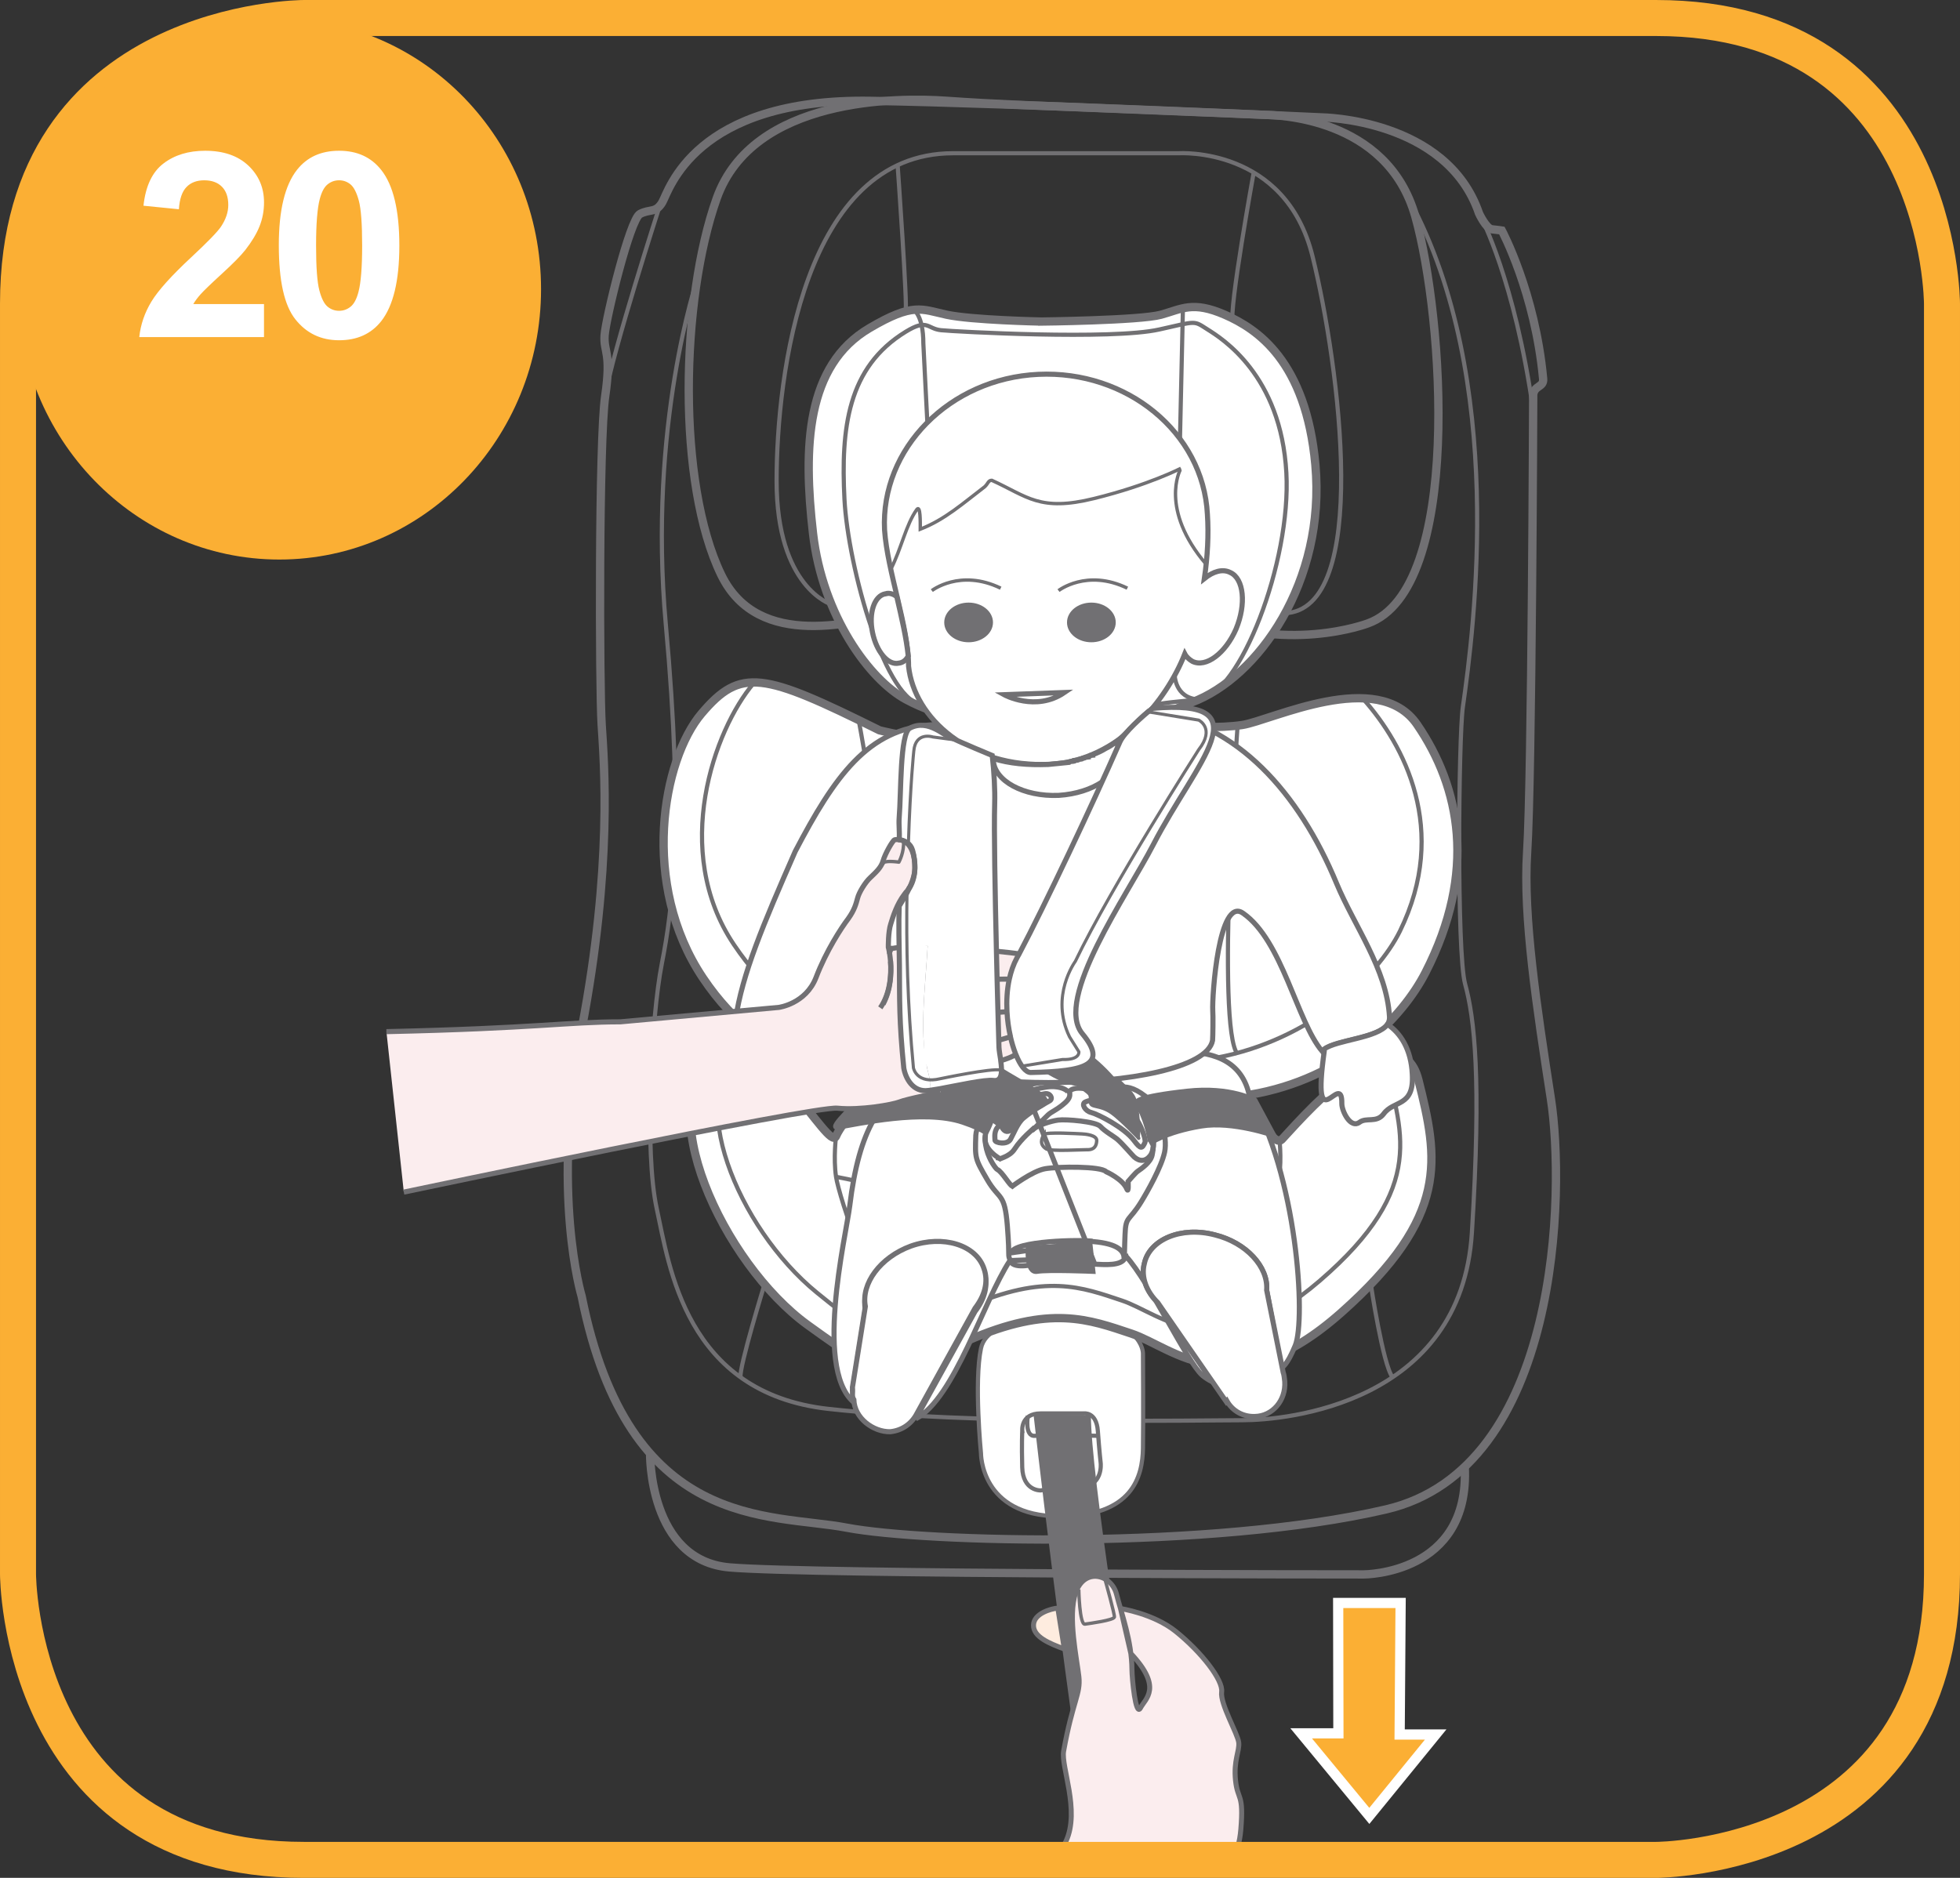 <?xml version="1.0" encoding="UTF-8"?>
<!DOCTYPE svg PUBLIC "-//W3C//DTD SVG 1.1//EN" "http://www.w3.org/Graphics/SVG/1.1/DTD/svg11.dtd">
<!-- Creator: CorelDRAW 2017 -->
<svg xmlns="http://www.w3.org/2000/svg" xml:space="preserve" width="48mm" height="46mm" version="1.1" style="shape-rendering:geometricPrecision; text-rendering:geometricPrecision; image-rendering:optimizeQuality; fill-rule:evenodd; clip-rule:evenodd"
viewBox="0 0 1897.82 1818.74"
 xmlns:xlink="http://www.w3.org/1999/xlink">
 <rect x="0" y="0" width="1897.82" height="1818.74" fill="#333333" stroke="none"/>
 <defs>
  <style type="text/css">
   <![CDATA[
    .str7 {stroke:#717073;stroke-width:3.25;stroke-miterlimit:4}
    .str4 {stroke:#717073;stroke-width:3.29;stroke-miterlimit:10}
    .str3 {stroke:#717073;stroke-width:3.29;stroke-miterlimit:4}
    .str9 {stroke:#FBAF34;stroke-width:34.87;stroke-miterlimit:4}
    .str6 {stroke:#717073;stroke-width:4.83;stroke-miterlimit:4}
    .str10 {stroke:white;stroke-width:9.89;stroke-miterlimit:4}
    .str2 {stroke:#717073;stroke-width:4.94;stroke-miterlimit:4}
    .str0 {stroke:#717073;stroke-width:8.05;stroke-miterlimit:10}
    .str8 {stroke:#717073;stroke-width:3.01;stroke-miterlimit:4}
    .str1 {stroke:#717073;stroke-width:4.03;stroke-miterlimit:10}
    .str5 {stroke:#717073;stroke-width:3.29;stroke-linecap:round;stroke-linejoin:round;stroke-miterlimit:4}
    .fil0 {fill:none;fill-rule:nonzero}
    .fil2 {fill:#717073;fill-rule:nonzero}
    .fil5 {fill:#FBAF34;fill-rule:nonzero}
    .fil4 {fill:#FEECDF;fill-rule:nonzero}
    .fil1 {fill:white;fill-rule:nonzero}
    .fil3 {fill:#FBEDEE;fill-rule:nonzero}
   ]]>
  </style>
 </defs>
 <g id="Слой_x0020_1">
  <path class="fil0 str0" d="M1279.79 113.69c0,0 120.95,1.15 152.32,92.99 0,0 6.85,14.83 12.55,15.4 5.69,0.57 9.54,1.19 9.54,1.19 0,0 32.25,60.18 39.98,143.61 0.78,8.35 -8.38,6.12 -9.61,15.3 0,0 -1.23,372.66 -5.87,443.03 -4.11,62.32 9.32,150.61 23,239.03 13.71,88.45 9.69,358.3 -159.75,397.66 -169.44,39.38 -447.29,31.95 -522.02,17.7 -74.75,-14.27 -211.1,4.57 -256.73,-224.21 0,0 -30.24,-99.84 0,-258.45 30.23,-158.6 21.66,-259.07 19.39,-295 -2.27,-35.94 -2.85,-275.61 3.43,-318.41 6.26,-42.78 -1.73,-42.22 -0.59,-58.76 1.15,-16.54 24.54,-112.39 34.23,-117.54 9.71,-5.14 15.42,-0.56 21.69,-11.41 6.28,-10.84 30.81,-101.01 201.95,-98.14 141.53,2.39 436.48,16.01 436.48,16.01z"/>
  <path class="fil0 str0" d="M1014.75 102.71c0,0 203.54,8.23 211.19,8.56 7.64,0.34 117.12,1 144.5,98.43 27.37,97.42 45.96,361.24 -45.97,394.07 0,0 -80.58,30.98 -170.42,-9.85 -60.55,-8.76 -257.12,-5.71 -280.87,-1.1 -43.66,9.32 -138.73,38.33 -174.84,-36.11 -42.97,-88.53 -39.4,-266 -4.39,-364.52 35.03,-98.51 176.26,-97.86 222.22,-94.59 45.96,3.26 98.58,5.1 98.58,5.1z"/>
  <path class="fil0 str1" d="M804.51 585.17c0,0 -52.54,-16.4 -52.54,-119.3 0,-102.91 26.26,-317.46 170.77,-317.46l218.93 0c0,0 102.87,-6.57 129.16,99.62 26.26,106.17 56.96,343.67 -27.36,345.91"/>
  <path class="fil0 str1" d="M674.94 270.95c0,0 -47.76,141.28 -30.24,333.93 17.52,192.65 6.5,275.86 -3.86,328.4 -10.38,52.53 -16.93,182.82 -4.89,237.53 12.04,54.73 27.35,178.42 166.39,193.75 139.02,15.32 357.95,10.94 400.63,10.94 42.68,0 211.9,-15.93 222.23,-181.7 9.35,-149.97 2.42,-208.04 -6.58,-240.83 -8.22,-30.02 -6.33,-239.03 -2.17,-268.18 10.95,-76.62 42.19,-317.26 -51.69,-491.4"/>
  <path class="fil0 str1" d="M1433.84 210.07c0,0 32.59,60.41 50.67,186.95"/>
  <path class="fil0 str1" d="M638.75 199.5c0,0 -45.32,139.97 -52.74,184.02"/>
  <path class="fil1" d="M1028.19 1276.67c0,0 -71.54,-3.32 -78.33,29.21 -6.79,32.54 0,101.7 0,101.7 0,0 -0.5,60.5 75.47,60.99 71.62,0.49 80.97,-39.02 81.37,-65.75 0.42,-26.73 0,-92.18 0,-92.18 0,0 0.18,-37.28 -78.51,-33.97z"/>
  <path class="fil0 str1" d="M1028.19 1276.67c0,0 -71.54,-3.32 -78.33,29.21 -6.79,32.54 0,101.7 0,101.7 0,0 -0.5,60.5 75.47,60.99 71.62,0.49 80.97,-39.02 81.37,-65.75 0.42,-26.73 0,-92.18 0,-92.18 0,0 0.18,-37.28 -78.51,-33.97z"/>
  <path class="fil1" d="M989.84 1385.87c0,0 -1.79,-16.95 17.75,-16.95l41.72 0c0,0 12.33,-2.04 13.7,16.95 1.41,18.99 2.76,31.19 2.76,31.19 0,0 2.7,23.04 -21.02,23.71 -23.71,0.68 -37.16,2.72 -37.16,2.72 0,0 -17.16,0.67 -17.8,-22.37 -0.63,-23.04 0.04,-35.25 0.04,-35.25z"/>
  <path class="fil0 str1" d="M989.84 1385.87c0,0 -1.79,-16.95 17.75,-16.95l41.72 0c0,0 12.33,-2.04 13.7,16.95 1.41,18.99 2.76,31.19 2.76,31.19 0,0 2.7,23.04 -21.02,23.71 -23.71,0.68 -37.16,2.72 -37.16,2.72 0,0 -17.16,0.67 -17.8,-22.37 -0.63,-23.04 0.04,-35.25 0.04,-35.25z"/>
  <path class="fil0 str1" d="M995.24 1371.24c0,0 -3.35,20.29 6.8,19.37 12.83,-1.16 61.33,0 61.33,0"/>
  <path class="fil0 str1" d="M869.15 160.01c0,0 10.03,140.94 7.63,141.62"/>
  <path class="fil0 str1" d="M1213.93 167.07c0,0 -24.34,133.8 -20.26,145.65"/>
  <path class="fil0 str1" d="M740.27 1243.84c0,0 -24.8,80.72 -23.2,90.02"/>
  <path class="fil0 str1" d="M1327.33 1243.84c0,0 11.69,78 21.03,90.02"/>
  <path class="fil0 str0" d="M629.46 1407.58c0,0 -1.6,103.7 77.02,110.48 78.64,6.78 614.17,6.78 614.17,6.78 0,0 103.04,0.18 97.61,-104.3"/>
  <path class="fil2" d="M1000.72 1369.83c0,0 27.13,242.22 57.31,431.48l58.92 0c-26.77,-160.23 -60.65,-374.19 -60.65,-430.6l-55.58 -0.88z"/>
  <path class="fil1" d="M1007.59 311.44c0,0 96.14,-1.03 116.48,-6.61 20.34,-5.59 30.71,-13.57 61.9,0 31.18,13.56 78.62,45.03 87.68,145.35 10.21,113.2 -55.4,206 -119.59,230.03 -32.78,12.26 -32.08,18.52 -18.71,21.23 13.39,2.7 45.69,4.07 67.51,0.72 28.31,-4.34 131.35,-55.85 169.3,-0.4 41.66,60.82 58.1,142.49 8.13,240.1 -22.36,43.7 -79.08,103.05 -169.93,118.4 0,0 21.26,52.88 30.74,43.39 9.49,-9.5 113.44,-133.33 132.41,-57.4 19,75.91 30.55,131.5 -74.87,225.05 -105.44,93.55 -162.39,33.9 -203.04,20.34 -40.67,-13.56 -78.65,-28.47 -158.65,6.78 -79.98,35.25 -71.85,44.73 -154.55,-14.93 -82.71,-59.65 -155.17,-217.78 -86.77,-260.3 46.56,-28.91 107.11,93.55 113.87,77.27 6.78,-16.27 39.33,-46.09 24.42,-55.57 -14.93,-9.5 -92.2,-6.78 -153.2,-97.62 -61.01,-90.84 -39.32,-211.49 -1.37,-256.24 37.97,-44.73 59.21,-39.83 172.19,16.28 0,0 20.34,5.43 40.67,6.78 20.34,1.35 40.67,-1.35 39.31,-12.21 -1.36,-10.85 -18.97,-5.42 -54.22,-24.41 -35.24,-18.98 -80.85,-80.88 -90.07,-160.82 -9.67,-83.76 -6.74,-162.73 54.73,-198.88 42.4,-24.94 50.25,-18.23 74.65,-12.96 24.41,5.26 90.97,6.61 90.97,6.61z"/>
  <path class="fil0 str0" d="M1007.59 311.44c0,0 96.14,-1.03 116.48,-6.61 20.34,-5.59 30.71,-13.57 61.9,0 31.18,13.56 78.62,45.03 87.68,145.35 10.21,113.2 -55.4,206 -119.59,230.03 -32.78,12.26 -32.08,18.52 -18.71,21.23 13.39,2.7 45.69,4.07 67.51,0.72 28.31,-4.34 131.35,-55.85 169.3,-0.4 41.66,60.82 58.1,142.49 8.13,240.1 -22.36,43.7 -79.08,103.05 -169.93,118.4 0,0 21.26,52.88 30.74,43.39 9.49,-9.5 113.44,-133.33 132.41,-57.4 19,75.91 30.55,131.5 -74.87,225.05 -105.44,93.55 -162.39,33.9 -203.04,20.34 -40.67,-13.56 -78.65,-28.47 -158.65,6.78 -79.98,35.25 -71.85,44.73 -154.55,-14.93 -82.71,-59.65 -155.17,-217.78 -86.77,-260.3 46.56,-28.91 107.11,93.55 113.87,77.27 6.78,-16.27 39.33,-46.09 24.42,-55.57 -14.93,-9.5 -92.2,-6.78 -153.2,-97.62 -61.01,-90.84 -39.32,-211.49 -1.37,-256.24 37.97,-44.73 59.21,-39.83 172.19,16.28 0,0 20.34,5.43 40.67,6.78 20.34,1.35 40.67,-1.35 39.31,-12.21 -1.36,-10.85 -18.97,-5.42 -54.22,-24.41 -35.24,-18.98 -80.85,-80.88 -90.07,-160.82 -9.67,-83.76 -6.74,-162.73 54.73,-198.88 42.4,-24.94 50.25,-18.23 74.65,-12.96 24.41,5.26 90.97,6.61 90.97,6.61z"/>
  <path class="fil0 str1" d="M1081.36 704.31c-7.25,5.8 -93.44,10.99 -107.17,5.5 -13.76,-5.5 -9.68,-29.24 -79.76,-27.47 -36.29,0.92 -73.39,-133.21 -76.76,-198.84 -3.47,-68.59 2.9,-127.65 59.31,-162.2 21.53,-13.18 20.54,-2.85 34.28,-1.48 13.74,1.37 165.23,9.68 211.31,-0.73 36.95,-8.33 32.97,-8.69 46.71,0 13.76,8.69 71.04,44.08 76.27,138.82 4.78,86.55 -45.07,215.44 -84.9,219.57 -39.85,4.13 -61.51,3.71 -79.29,26.82z"/>
  <path class="fil0 str1" d="M884.79 300.14c0,0 9.26,5.44 9.26,32.54 0,0 14.23,287.17 18.06,323.45 3.82,36.29 -12.22,31.61 -16.37,29.91"/>
  <path class="fil0 str1" d="M1145.4 298.59l-8.01 354.48c0,0 -0.28,23.01 23.26,24.42"/>
  <path class="fil0 str1" d="M1320.4 677.48c38.52,43.33 83.39,125.98 35.08,224.41 -21.64,44.06 -86.88,105.59 -177.45,122.49"/>
  <path class="fil0 str1" d="M858.27 1015.82c-14.93,-9.5 -86.7,-10.24 -147.72,-101.07 -60.99,-90.83 -18.97,-208.05 19,-252.78"/>
  <path class="fil0 str1" d="M1339.27 1023.16c17.89,71.62 43.98,126.47 -61.37,217.28 -100.7,86.81 -153.16,31.98 -191.53,19.19 -38.37,-12.81 -74.18,-26.87 -149.63,6.39 -75.46,33.24 -71.25,46.73 -145.78,-14.08 -77.68,-63.34 -129.2,-193.49 -71.22,-231.87"/>
  <path class="fil0 str1" d="M831.45 697.42c0,0 55.21,288.34 8.18,312"/>
  <path class="fil0 str1" d="M1198.34 702.74c0,0 -21.07,293.26 0,318.17"/>
  <path class="fil0 str1" d="M809.52 1100.49c0,0 -2.72,21.02 0,39.32 2.72,18.3 36.66,125.55 71.19,151.22"/>
  <path class="fil0 str1" d="M1238.56 1100.49c0,0 2.72,21.02 0,39.32 -2.7,18.3 -36.66,125.55 -71.19,151.22"/>
  <path class="fil0 str1" d="M809.52 1139.81c0,0 39.32,6.92 66.44,17.36 27.11,10.43 69.84,26.14 73.9,10.49"/>
  <path class="fil0 str1" d="M1239.77 1143.19c0,0 -51.98,3.67 -79.1,14.1 -27.11,10.43 -69.84,26.15 -73.9,10.49"/>
  <path class="fil1 str2" d="M1090.27 1216.65c23.22,25.66 58.89,102.32 74.11,115.57 2.87,2.34 6.41,4.63 9.85,6.26l-53.23 -76.92c-10.94,-10.75 -16.31,-24.72 -13,-37.55 4.87,-23.54 35.82,-36.57 68.31,-27.99 30.39,7.48 51.86,30.98 50.17,53.55l14.37 76.6c1.56,-4.11 4.69,-2.29 13.25,-22.86 10.5,-25.17 2.11,-165.71 -44.86,-244.36 -16.43,-66.82 -117.11,-30.91 -157.04,-28.83 -144.15,7.32 -211.46,-11.03 -229.39,137.61 -3.6,29.35 -36.53,164.95 7.31,193 -1.13,-4.48 -2.83,-8.24 -4.73,-14.02l12.5 -78.28c-4.18,-21.98 14.3,-47.55 44.13,-58.47 31.18,-11.05 63.13,-1.12 70.72,21.82 4.56,12.71 0.67,26.28 -8.65,38.4l-56.21 101.84c-0.59,0.72 -0.52,1.36 -1.12,2.09 37.63,-20.01 65.36,-113.96 91.12,-153.25l112.39 -4.23z"/>
  <path class="fil0 str2" d="M970.66 701.38c0,0 -7.35,1.04 -15.75,3.17"/>
  <path class="fil0 str2" d="M1102.49 693.63c0,0 -2.64,9.46 14.14,9.46"/>
  <path class="fil0 str2" d="M962.25 699.28c-6.27,0.42 -4.21,2.7 -10.49,3.15"/>
  <path class="fil1 str2" d="M991.88 1051.65c37.74,-9.45 57.72,-1.3 71.18,2.82 15.58,4.76 22.81,-10.75 45.9,7.22 14.8,11.54 21.71,39.67 18.73,54.04 -2.99,14.35 -16.99,38.97 -22.75,48.33 -11.87,19.32 -14.97,13.26 -15.59,31.67 -0.31,9.4 -1.13,25.71 0.18,22.15 -3.18,8.65 -20.76,6.82 -29.49,6.48l-68.16 -172.72z"/>
  <path class="fil0 str2" d="M1004.18 1223.85c0,0 -22.03,5.98 -25.5,-2.05 -3.47,-8.03 -0.59,-0.36 -3.28,-34.41 -2.62,-33 -7.64,-24.56 -19.43,-44.77 -12.05,-20.64 -11.89,-20.7 -11.12,-43.06 0.2,-5.86 6.31,-23.83 19.86,-38.74"/>
  <path class="fil1 str2" d="M1057.67 1202.18c-11.14,-1.77 -75.78,-0.52 -78.66,11.21l78.66 -11.21z"/>
  <path class="fil0 str2" d="M978.63 1150.06c0,0 20.8,-15.97 33.36,-18.14 12.54,-2.15 54.22,-2.57 59.03,2.89 0,0 16.11,7.07 20.04,16.7 2,4.87 1.26,-7.29 1.26,-7.29 0,0 7.18,-8.37 9.13,-9.74 3.59,-2.51 12.62,-8.56 14.13,-15.73 1.48,-7.21 1.7,-14.41 0,-19.08"/>
  <path class="fil0 str2" d="M1088.38 1218.69c0.25,-7.9 -7.69,-15.16 -34.7,-16.51"/>
  <path class="fil0 str3" d="M1010.99 1098.77c1.81,-2.65 33.7,-0.67 36.82,-0.56 3.12,0.13 14.3,1.17 14.11,6.46 -0.28,8.31 -5.89,8.99 -9.65,8.84 -3.72,-0.12 -35.07,1.8 -39.26,-0.82 -6.72,-4.21 -4.64,-10.07 -2.02,-13.92z"/>
  <path class="fil0 str2" d="M980.54 1148.64c-1.94,1.23 -10.07,-13.89 -14.98,-16.03 -2.08,-0.93 -25.76,-32.32 1.05,-55.99"/>
  <path class="fil0 str2" d="M1002.08 1091.75c-1.3,1.27 -13.04,10.81 -19.63,21.07 -5.23,8.19 -15.86,8.96 -15.94,10.94"/>
  <path class="fil0 str2" d="M994.32 1057.33c4.39,-1.16 9.61,-3.19 18.87,-4.53 14.42,-2.08 23.11,4.29 21.34,6.96"/>
  <path class="fil0 str2" d="M969.66 1123.08c0,0 -19.04,-9.47 -15.44,-23.81"/>
  <path class="fil0 str2" d="M967.64 1089.97c-5.78,5.04 -4.14,11.59 -4.23,14.26 -0.11,2.62 11.69,5.03 14.99,-0.77 2.86,-4.98 6.78,-15.72 12.55,-20.56 9.61,-8.09 22.33,-14.95 25.53,-16.82 3.44,-2.02 0.47,-7.78 -4.77,-6.78 -5.63,1.1 -8.77,1.66 -8.77,1.66"/>
  <path class="fil0 str2" d="M1098.99 1082.85c4.25,2.79 11.06,20.63 9.67,23.59 -2.69,5.83 -3.96,7.1 -10.52,-1.72 -9.69,-12.97 -35.33,-25.69 -41.5,-27.24 -6.19,-1.53 -9.69,-8.27 -5.9,-10.1 3.8,-1.81 8.23,-3 19.28,1.38"/>
  <path class="fil0 str2" d="M1076.5 1061.78c-2.47,-0.76 -26.47,-10.22 -36.56,-7.31 -8.88,2.55 0.74,5.11 -8.55,13.49 -7.73,6.95 -13.4,8.72 -16.63,11.88 -3.22,3.17 -18.08,17.76 -14.2,13.94 3.89,-3.81 16.49,-7.94 24,-8.97 7.53,-1.02 36.75,1.42 40.95,6.18 4.21,4.76 12.98,9.54 16.42,12.47 4.84,4.13 14.83,15.82 16.25,17.07 5.45,4.8 11.23,4.39 15.65,-1.4 1.97,-2.54 6.04,-12.27 -0.32,-27 0,0 -3.56,-10.24 -10.41,-18.13"/>
  <path class="fil2 str4" d="M1083.43 1046.87c10.48,10.49 14.98,12.75 16.88,24.45 3.75,23.01 0.96,30.25 2.23,31.09 1.24,0.85 -16.93,-18.05 -25.79,-24.42 -11.84,-8.56 -20.88,-4.62 -20.88,-10.67 0,-9.2 1.03,-6.24 -12.24,-16.75 13.7,10.85 -39.17,-36.68 -29.74,-52.43l69.54 48.74z"/>
  <path class="fil2 str2" d="M840.1 1057.91c-5.86,-2.87 -2.68,-12.68 -2.68,-12.68 0,0 18.26,-12.96 44.42,-10.66 26.31,2.31 66.32,17.4 72.98,20.59 2.54,1.19 12.66,15.31 10.6,17.63 -2.06,2.3 -6.08,15.57 -10.01,22.78 -1.81,3.36 2.17,-0.2 -23.17,-8.75 -38.01,-12.85 -101.96,1.83 -121.18,4.92 -9.97,1.62 21.59,-26 24.73,-32l4.31 -1.84z"/>
  <path class="fil2" d="M1233.4 1099.66c0,0 -39.75,-14.15 -70.13,-9.13 -35.08,5.79 -50.02,16.87 -50.02,16.87 0,0 1.51,-0.57 -2.05,-13.92 -2.97,-11.1 -9.96,-26.39 -9.96,-26.39 0,0 -1.15,-4.74 48.02,-10.2 42.65,-4.73 65.91,8.86 65.91,8.86l18.23 33.91z"/>
  <path class="fil0 str2" d="M1233.4 1099.66c0,0 -39.75,-14.15 -70.13,-9.13 -35.08,5.79 -50.02,16.87 -50.02,16.87 0,0 1.51,-0.57 -2.05,-13.92 -2.97,-11.1 -9.96,-26.39 -9.96,-26.39 0,0 -1.15,-4.74 48.02,-10.2 42.65,-4.73 65.91,8.86 65.91,8.86l18.23 33.91z"/>
  <path class="fil1 str2" d="M910.28 708.85c0,0 43.1,-10.31 55.99,-6.32l-55.99 6.32z"/>
  <path class="fil1 str2" d="M909.3 718.83c0,0 -28.86,-5.67 -32.5,10.5 -4.28,16.23 -5.76,84.05 -5.93,88.67l38.43 -99.17z"/>
  <line class="fil0 str2" x1="870.64" y1="861.46" x2="874.82" y2= "915.72" />
  <path class="fil1 str2" d="M861.93 814.3c0,0 -1.94,13.36 -4.16,17.53 -2.22,4.18 -6.76,4.66 -11.6,2.5l15.76 -20.03z"/>
  <path class="fil1" d="M1191.28 554.48c-7.65,-3.84 -16.6,-0.96 -25.11,5.82 3.11,-21.4 4.25,-42.55 2.93,-62.18 -4.07,-79.31 -78,-139.63 -163.83,-135.56 -85.88,4.04 -152.73,72.05 -148.77,150.67 2.79,40.56 23.39,94.44 23.24,132.02 5.36,50.26 59.14,98.89 137.11,94.96 66.78,-3.37 112.74,-62.19 130.36,-106.87 1.64,3.14 4.52,5.47 7.31,7.17 13.18,6.57 32.14,-7.85 42.31,-31.27 10.05,-24.06 7.56,-48.83 -5.54,-54.74z"/>
  <path class="fil0 str2" d="M1191.28 554.48c-7.65,-3.84 -16.6,-0.96 -25.11,5.82 3.11,-21.4 4.25,-42.55 2.93,-62.18 -4.07,-79.31 -78,-139.63 -163.83,-135.56 -85.88,4.04 -152.73,72.05 -148.77,150.67 2.79,40.56 23.39,94.44 23.24,132.02 5.36,50.26 59.14,98.89 137.11,94.96 66.78,-3.37 112.74,-62.19 130.36,-106.87 1.64,3.14 4.52,5.47 7.31,7.17 13.18,6.57 32.14,-7.85 42.31,-31.27 10.05,-24.06 7.56,-48.83 -5.54,-54.74z"/>
  <path class="fil1" d="M1117.73 690.21c79.42,10.45 139.8,76.87 176.42,165.34 17.38,41.72 48.52,82.66 51.26,129.16 1.56,22.22 -54.56,20.66 -65.09,33.59 -24.7,-29.11 -38.54,-107.4 -76.75,-133.86 -23.42,-16.7 -30.1,80.1 -29.29,94.5 0.4,3.95 0.12,25.41 -0.18,28.7 -9.74,53.68 -310,56.03 -311.96,-2.4 0.6,-7.32 1.8,-21.24 1.4,-25.15l-6 -40.23c1.26,-85.09 -48.66,-5.64 -53.41,12.64 -4.4,14.94 -5.62,42.02 -24.11,54.47 -28.55,-9 -46.04,-12.49 -67.82,-19.5 6.5,-44.22 26.44,-91.43 57.76,-162.8 38.01,-72.73 70.52,-119.02 132.72,-122.72 1.93,-0.19 20.82,14.95 22.79,14.76 23.49,23.96 53.59,26.01 98.09,23.47 47.47,0.24 66.91,-33.37 88.79,-51.4 3.31,0.35 5.4,1.42 5.4,1.42z"/>
  <path class="fil0 str2" d="M1117.73 690.21c79.42,10.45 139.8,76.87 176.42,165.34 17.38,41.72 48.52,82.66 51.26,129.16 1.56,22.22 -54.56,20.66 -65.09,33.59 -24.7,-29.11 -38.54,-107.4 -76.75,-133.86 -23.42,-16.7 -30.1,80.1 -29.29,94.5 0.4,3.95 0.12,25.41 -0.18,28.7 -9.74,53.68 -310,56.03 -311.96,-2.4 0.6,-7.32 1.8,-21.24 1.4,-25.15l-6 -40.23c1.26,-85.09 -48.66,-5.64 -53.41,12.64 -4.4,14.94 -5.62,42.02 -24.11,54.47 -28.55,-9 -46.04,-12.49 -67.82,-19.5 6.5,-44.22 26.44,-91.43 57.76,-162.8 38.01,-72.73 70.52,-119.02 132.72,-122.72 1.93,-0.19 20.82,14.95 22.79,14.76 23.49,23.96 53.59,26.01 98.09,23.47 47.47,0.24 66.91,-33.37 88.79,-51.4 3.31,0.35 5.4,1.42 5.4,1.42z"/>
  <path class="fil1" d="M1282.24 1018.09c-12.62,90.17 17.5,16.66 17.02,50.94 0.07,7.27 8.38,24.19 16.97,18.05 6.69,-5.29 16.56,0.96 23.53,-8.29 9.82,-13.53 29.64,-6.3 27.73,-38.37 -1.15,-24.24 -11.27,-39.7 -23.98,-48.3 -9.84,13.54 -49.21,14.85 -61.45,24 0.07,0.67 0.14,1.31 0.18,1.97z"/>
  <path class="fil0 str2" d="M1282.24 1018.09c-12.62,90.17 17.5,16.66 17.02,50.94 0.07,7.27 8.38,24.19 16.97,18.05 6.69,-5.29 16.56,0.96 23.53,-8.29 9.82,-13.53 29.64,-6.3 27.73,-38.37 -1.15,-24.24 -11.27,-39.7 -23.98,-48.3 -9.84,13.54 -49.21,14.85 -61.45,24 0.07,0.67 0.14,1.31 0.18,1.97z"/>
  <path class="fil1" d="M857.51 575.05c-11.02,1.79 -16.54,18.79 -12.68,37.49 3.86,18.73 15.09,32.05 25.4,29.72 3.89,-0.42 6.96,-2.71 9.19,-6.88 -1.77,-17.59 -6.37,-36.91 -11.09,-57.5 -3.6,-2.91 -7.63,-3.82 -10.82,-2.85z"/>
  <path class="fil0 str2" d="M857.51 575.05c-11.02,1.79 -16.54,18.79 -12.68,37.49 3.86,18.73 15.09,32.05 25.4,29.72 3.89,-0.42 6.96,-2.71 9.19,-6.88 -1.77,-17.59 -6.37,-36.91 -11.09,-57.5 -3.6,-2.91 -7.63,-3.82 -10.82,-2.85z"/>
  <path class="fil1" d="M961.63 734.6c0.04,0.63 0.04,0.63 0.13,1.28 0.73,20.37 29.31,35.9 63.39,34.44 33.39,-2.07 59.89,-19.89 59.15,-40.23 -0.38,-3.92 -1.44,-7.75 -3.79,-11.48 -3.06,2.32 -6.14,4.57 -9.9,6.28 -3.71,2.34 -7.48,4.04 -11.9,5.82 0,0 -0.67,0.06 -0.6,0.7l-0.66 0.06c-0.66,0.07 -1.3,0.15 -1.3,0.15 -0.6,0.72 -1.25,0.78 -1.9,0.85 0,0 -0.65,0.07 -0.57,0.71 -0.67,0.08 -1.32,0.14 -1.98,0.23l-0.63 0.04c-0.6,0.73 -1.26,0.81 -2.55,0.92 -0.61,0.74 -1.23,0.79 -1.91,0.85 -0.63,0.06 -0.63,0.06 -1.3,0.14 -0.64,0.06 -1.24,0.78 -1.87,0.84l-0.68 0.04c-0.64,0.08 -1.27,0.15 -1.94,0.21 0.07,0.67 -0.59,0.72 -1.23,0.79 -0.67,0.06 -1.31,0.14 -1.31,0.14 -0.64,0.07 -0.64,0.07 -1.32,0.13 -0.63,0.07 -1.28,0.14 -1.85,0.85l-0.66 0.07c-0.64,0.06 -1.31,0.12 -2.61,0.28l-0.67 0.06c-0.63,0.06 -1.3,0.13 -1.95,0.2l-0.64 0.06c-0.67,0.08 -1.95,0.19 -2.61,0.28 -0.64,0.03 -1.95,0.18 -2.61,0.25l-0.67 0.07c-0.66,0.07 -1.94,0.2 -2.59,0.25l-0.64 0.07c-0.67,0.07 -1.31,0.12 -2.61,0.26 -0.66,0.07 -1.32,0.12 -1.97,0.18 -19.68,0.7 -37.6,-0.79 -53.25,-5.77z"/>
  <path class="fil0 str2" d="M961.63 734.6c0.04,0.63 0.04,0.63 0.13,1.28 0.73,20.37 29.31,35.9 63.39,34.44 33.39,-2.07 59.89,-19.89 59.15,-40.23 -0.38,-3.92 -1.44,-7.75 -3.79,-11.48 -3.06,2.32 -6.14,4.57 -9.9,6.28 -3.71,2.34 -7.48,4.04 -11.9,5.82 0,0 -0.67,0.06 -0.6,0.7l-0.66 0.06c-0.66,0.07 -1.3,0.15 -1.3,0.15 -0.6,0.72 -1.25,0.78 -1.9,0.85 0,0 -0.65,0.07 -0.57,0.71 -0.67,0.08 -1.32,0.14 -1.98,0.23l-0.63 0.04c-0.6,0.73 -1.26,0.81 -2.55,0.92 -0.61,0.74 -1.23,0.79 -1.91,0.85 -0.63,0.06 -0.63,0.06 -1.3,0.14 -0.64,0.06 -1.24,0.78 -1.87,0.84l-0.68 0.04c-0.64,0.08 -1.27,0.15 -1.94,0.21 0.07,0.67 -0.59,0.72 -1.23,0.79 -0.67,0.06 -1.31,0.14 -1.31,0.14 -0.64,0.07 -0.64,0.07 -1.32,0.13 -0.63,0.07 -1.28,0.14 -1.85,0.85l-0.66 0.07c-0.64,0.06 -1.31,0.12 -2.61,0.28l-0.67 0.06c-0.63,0.06 -1.3,0.13 -1.95,0.2l-0.64 0.06c-0.67,0.08 -1.95,0.19 -2.61,0.28 -0.64,0.03 -1.95,0.18 -2.61,0.25l-0.67 0.07c-0.66,0.07 -1.94,0.2 -2.59,0.25l-0.64 0.07c-0.67,0.07 -1.31,0.12 -2.61,0.26 -0.66,0.07 -1.32,0.12 -1.97,0.18 -19.68,0.7 -37.6,-0.79 -53.25,-5.77z"/>
  <path class="fil1" d="M826.77 1355.65c0.47,17.73 18.8,31.36 35.25,30.99 11.74,-1.2 20.91,-8.03 25.86,-17.77l56.21 -101.82c9.32,-12.14 13.21,-25.7 8.65,-38.41 -7.59,-22.93 -39.56,-32.86 -70.72,-21.81 -29.84,10.92 -48.33,36.49 -44.13,58.46l-12.5 78.3c0.6,5.88 -0.98,8.35 1.38,12.06z"/>
  <path class="fil0 str2" d="M826.77 1355.65c0.47,17.73 18.8,31.36 35.25,30.99 11.74,-1.2 20.91,-8.03 25.86,-17.77l56.21 -101.82c9.32,-12.14 13.21,-25.7 8.65,-38.41 -7.59,-22.93 -39.56,-32.86 -70.72,-21.81 -29.84,10.92 -48.33,36.49 -44.13,58.46l-12.5 78.3c0.6,5.88 -0.98,8.35 1.38,12.06z"/>
  <path class="fil1" d="M1242.42 1328.94c0.91,2.54 1.23,5.8 1.58,9.04 1.19,18.34 -11.77,33.5 -28.86,33.9 -11.15,0.46 -21.58,-5.05 -27.2,-15.04l-0.59 0.72 -66.35 -96.01c-10.95,-10.75 -16.32,-24.7 -13,-37.55 4.87,-23.54 35.81,-36.56 68.29,-28 30.41,7.48 51.87,30.98 50.19,53.56l15.94 79.36z"/>
  <path class="fil0 str2" d="M1242.42 1328.94c0.91,2.54 1.23,5.8 1.58,9.04 1.19,18.34 -11.77,33.5 -28.86,33.9 -11.15,0.46 -21.58,-5.05 -27.2,-15.04l-0.59 0.72 -66.35 -96.01c-10.95,-10.75 -16.32,-24.7 -13,-37.55 4.87,-23.54 35.81,-36.56 68.29,-28 30.41,7.48 51.87,30.98 50.19,53.56l15.94 79.36z"/>
  <polygon class="fil1" points="1091.8,726.06 1106.21,698.47 1145.27,714.06 1140.32,723.79 "/>
  <polygon class="fil0 str2" points="1091.8,726.06 1106.21,698.47 1145.27,714.06 1140.32,723.79 "/>
  <path class="fil2 str2" d="M1086.96 1056.9c-26.51,-34.2 -36.66,-32.09 -54.29,-56.64 -17.62,-24.58 3.76,-58.75 7.53,-67.04 3.14,-8.2 115.47,-210.98 111.5,-230.84 -1.58,-7.84 -2.16,-12.3 -22.04,-13.59 -19.95,-1.94 -29.67,13.59 -29.67,13.59 0,0 -6.12,21.44 -15.1,36.84 -9.01,15.4 -69.88,143.16 -87.4,178.54 -18.13,35.4 -20.54,50.81 -19.23,63.84 1.34,13.06 -6.7,21.79 7.91,36.13 13.77,12.41 40.68,28.75 54.77,31.29l46 7.9z"/>
  <path class="fil2 str4" d="M893.07 1011.81c-17.06,-57.05 54.49,-96.03 54.51,-106.84 -0.04,-11.47 10.5,-159.54 3.04,-171.72l-26.55 -15.17 -18.38 -14.38c0,0 -5.54,13.01 -3.08,42.95l-9.54 265.16z"/>
  <path class="fil2 str2" d="M961.39 1029.41c0,5.91 44.94,25.98 50.27,35.37 1.88,3.29 -2.04,5.26 -8.27,8.54 -3.92,2.08 -12.54,5.75 -18.06,13.82 -12.75,18.61 -15.17,1.52 -17.69,1.52 -2.48,0 -25.09,-20.23 -48.18,-40.31l41.93 -18.94z"/>
  <path class="fil3" d="M978.35 1004.16c1.38,5.88 2.99,11.3 4.8,15.89l-14.3 6.08c-0.74,-4.69 -1.49,-9.16 -1.59,-11.83 0,-0.87 -0.11,-3.21 -0.21,-6.83 3.93,-1.08 8.41,-2.34 11.3,-3.31z"/>
  <path class="fil1" d="M968.86 1026.14c0,0.43 0.11,0.76 0.11,1.17 -3.53,1.06 -6.31,1.7 -7.16,1.93l7.05 -3.1z"/>
  <path class="fil1" d="M983.15 1020.05c-1.81,-4.57 -3.42,-10.03 -4.8,-15.89 1.38,-0.43 2.44,-0.87 2.87,-1.19l-2.87 0.85c-1.7,-7.46 -2.89,-15.57 -3.31,-23.99 -0.53,-10.46 0,-21.34 2.23,-31.58 1.6,-7.26 3.95,-14.19 7.36,-20.49 0.64,-1.16 1.28,-2.46 2.02,-3.72l0.43 0c-0.11,0 -0.21,0 -0.32,-0.11 25.18,-47.58 70.41,-143.47 97.61,-205.34 3.95,-8.97 21.76,-24.96 31.37,-32.54 108.26,-9.6 43.19,50.24 0.94,131.96 -25.27,48.96 -96.42,149.66 -68.69,183.15 24.65,29.76 3.85,36.49 -49.92,37.56 -4.91,0.1 -10.24,-6.84 -14.51,-17.6 -0.22,-0.32 -0.32,-0.64 -0.43,-1.08z"/>
  <path class="fil1" d="M960.11 1009.39l6.93 -2.15 0 0.23c-2.78,0.85 -5.33,1.49 -6.93,1.93z"/>
  <path class="fil3" d="M875.09 917.22c0.23,33.28 2.14,71.9 6.73,117.34 1.6,9.71 2.02,23.57 16.96,21.55 0.64,-0.11 1.28,-0.11 2.02,-0.21 2.57,-0.43 5.66,-0.87 9.18,-1.49l0.64 3.51c0,0 -32.96,6.5 -39.89,9.39 -6.31,2.46 -37.34,8.22 -59.96,5.97 -22.61,-2.34 -419.76,81.29 -419.76,81.29l-16.85 -155.42c144.75,-3.21 176.22,-9.5 226.57,-9.5l153.4 -13.98c0,0 26.03,-3.4 35.94,-28.79 9.93,-26.04 24.76,-48.56 31.16,-56.98 6.29,-8.75 7.67,-14.72 9.18,-20.16 1.38,-5.44 7.46,-15.37 12.26,-19.74 5.44,-5.23 10.46,-9.6 12.37,-16.22 1.93,-6.93 9.18,-19.51 11.1,-20.38 1.27,-0.53 7.58,-0.62 12.37,2.78 9.53,8.76 14.24,30.95 -2.78,49.92 -7.35,9.61 -11.09,21.56 -13.22,28.7 -2.57,7.58 -2.36,22.61 -2.36,22.61 0,0 0.64,2.36 1.28,6.19 0,-0.32 -0.11,-0.75 -0.11,-1.06 0.55,-1.4 1.08,-2.78 1.61,-4.06 3.42,0 6.72,-0.76 12.16,-1.28z"/>
  <path class="fil1" d="M875.09 917.22c-0.32,-18.56 0,-35.52 0.64,-51.11 0.96,-1.38 2.04,-2.66 3.19,-3.82 8.86,-10.9 7.78,-27.85 4.7,-38.74 -0.96,-3.42 -2.89,-5.86 -5.12,-7.37 0.63,-7.67 -8.7,-14.94 -8.17,-21.87 2.04,-24.33 0.55,-82.5 10.46,-87.41 23.36,-11.41 34.94,7.63 41.12,7.95 3.96,0.31 36.6,-2.46 38.85,16.85 1.81,15.58 2.76,33.18 2.34,46.84 -0.75,24.74 0.42,88 1.7,142.73 -2.78,-0.32 -5.12,-0.55 -6.52,-0.64l6.52 0.74c0.21,9.39 0.43,18.47 0.64,26.99 0.32,11.84 0.64,22.72 0.87,32.11 0.3,11.52 0.63,20.79 0.74,26.78l-6.93 2.14c1.59,-0.42 4.16,-1.08 6.93,-1.93 0.11,3.64 0.21,5.98 0.21,6.83 0.11,2.66 0.85,7.14 1.6,11.84l-7.04 3.1c0.85,-0.21 3.63,-0.85 7.16,-1.93 1.38,9.82 1.7,20.38 -7.06,19.09 -8.31,-1.06 -34.34,4.8 -51.94,8.01 -3.51,0.63 -6.61,1.06 -9.18,1.49l-0.43 -4.28c1.71,-2.87 -0.63,-7.67 -0.85,-9.69 -10.34,-37.76 -3.61,-83.95 -1.27,-125.77 -10.88,-0.11 -18.03,0.42 -23.15,1.06z"/>
  <path class="fil1" d="M875.09 1034.32c-4.59,-45.44 -4.24,-123.23 -4.45,-156.5 5.12,-0.66 16.72,38.22 27.6,38.33 -2.34,41.82 -9.07,88.01 1.27,125.77 0.23,2.02 2.57,6.82 0.85,9.69l0.43 4.28c-0.74,0.1 -1.38,0.1 -2.02,0.21 -14.94,2.02 -22.08,-12.08 -23.68,-21.79z"/>
  <path class="fil1" d="M987.1 924.05l-0.43 0 0 -0.11 0.11 0c0.11,0.11 0.21,0.11 0.32,0.11z"/>
  <path class="fil3" d="M986.67 923.94l0 0.11c-0.75,1.27 -1.38,2.55 -2.02,3.72 -3.42,6.31 -5.76,13.24 -7.37,20.49l-11.84 0.09c-0.21,-8.52 -0.42,-17.59 -0.64,-26.99l21.87 2.57z"/>
  <path class="fil1" d="M986.67 923.94l-21.87 -2.57 0 -0.1c7.78,0.76 19.21,2.02 21.87,2.66z"/>
  <path class="fil1" d="M983.15 1020.05c0.11,0.43 0.21,0.76 0.43,1.08 -3.1,2.44 -9.61,4.69 -14.62,6.18 0,-0.42 -0.11,-0.74 -0.11,-1.17l14.3 -6.08z"/>
  <path class="fil1" d="M978.35 1003.84l2.87 -0.85c-0.42,0.32 -1.49,0.74 -2.87,1.17l0 -0.32z"/>
  <path class="fil1" d="M978.35 1003.84l0 0.32c-2.89,0.96 -7.37,2.25 -11.3,3.31l0 -0.21 11.3 -3.42z"/>
  <path class="fil3" d="M978.35 1003.84l-11.3 3.42c-0.13,-5.98 -0.45,-15.26 -0.76,-26.78l8.75 -0.64c0.42,8.42 1.61,16.53 3.31,24z"/>
  <path class="fil3" d="M965.45 948.37l11.84 -0.11c-2.25,10.25 -2.78,21.13 -2.25,31.58l-8.75 0.64c-0.21,-9.39 -0.53,-20.27 -0.85,-32.11z"/>
  <path class="fil1" d="M964.81 921.27l0 0.11 -6.52 -0.76c1.4,0.11 3.74,0.32 6.52,0.64z"/>
  <path class="fil3" d="M883.63 823.56c3.1,10.88 4.16,27.84 -4.7,38.74 -1.17,1.16 -2.23,2.44 -3.19,3.82 0.64,-18.46 1.7,-34.87 2.78,-49.92 2.23,1.49 4.16,3.95 5.12,7.36z"/>
  <path class="fil0 str2" d="M968.97 1027.31c5.02,-1.49 11.52,-3.74 14.62,-6.2"/>
  <path class="fil0 str2" d="M967.05 1007.46c3.95,-1.06 8.43,-2.34 11.3,-3.31"/>
  <line class="fil0 str2" x1="966.3" y1="980.48" x2="975.04" y2= "979.84" />
  <line class="fil0 str2" x1="965.45" y1="948.37" x2="977.29" y2= "948.26" />
  <path class="fil0 str2" d="M986.78 923.94c0.1,0.11 0.21,0.11 0.32,0.11"/>
  <path class="fil0 str2" d="M964.81 921.27c7.78,0.76 19.2,2.02 21.87,2.66"/>
  <line class="fil0 str2" x1="987.1" y1="924.05" x2="986.67" y2= "924.05" />
  <path class="fil0 str2" d="M910.61 1057.93c0,0 -32.96,6.5 -39.89,9.39 -6.3,2.46 -37.34,8.22 -59.95,5.97 -22.62,-2.34 -419.78,81.29 -419.78,81.29"/>
  <path class="fil0 str2" d="M862.29 931.09c0.96,11.09 0.43,27.09 -7.26,41.49"/>
  <path class="fil0 str2" d="M374.14 999.15c144.76,-3.19 176.24,-9.5 226.59,-9.5l153.39 -13.98c0,0 26.03,-3.4 35.96,-28.79 9.92,-26.04 24.74,-48.55 31.14,-56.97 6.29,-8.76 7.69,-14.73 9.18,-20.17 1.38,-5.44 7.46,-15.36 12.26,-19.73 5.44,-5.23 10.46,-9.6 12.39,-16.22 1.91,-6.92 9.16,-19.52 11.09,-20.37 1.28,-0.54 7.57,-0.64 12.37,2.76 2.23,1.51 4.16,3.96 5.12,7.36 3.1,10.88 4.16,27.84 -4.7,38.74 -1.16,1.16 -2.23,2.46 -3.19,3.84 -7.35,9.6 -11.09,21.55 -13.23,28.69 -2.57,7.57 -2.36,22.62 -2.36,22.62 0,0 0.66,2.34 1.28,6.18"/>
  <path class="fil0 str2" d="M869.65 917.75c-5.44,0.53 -3.31,0.76 -6.71,0.76 -0.54,1.27 -1.08,2.66 -1.61,4.06 0,0.31 0.1,0.74 0.1,1.06 0.32,2.23 0.64,4.8 0.85,7.46 0.87,13.54 -0.42,31.37 -9.92,45.01"/>
  <path class="fil0 str2" d="M986.78 923.94c25.16,-47.58 70.41,-143.47 97.61,-205.34 3.95,-8.97 21.76,-24.97 31.37,-32.54 108.27,-9.6 43.2,50.24 0.95,131.96 -25.27,48.96 -96.44,149.66 -68.69,183.15 24.64,29.77 3.84,36.49 -49.94,37.56 -4.89,0.09 -10.24,-6.84 -14.5,-17.62 -0.21,-0.32 -0.31,-0.63 -0.42,-1.06 -1.81,-4.59 -3.42,-10.03 -4.8,-15.89l0 -0.32c-1.72,-7.48 -2.89,-15.58 -3.32,-24.02 -0.53,-10.43 0,-21.33 2.25,-31.56 1.6,-7.26 3.95,-14.19 7.36,-20.49 0.64,-1.17 1.28,-2.46 2.02,-3.72l0 -0.11 0.11 0z"/>
  <path class="fil0 str2" d="M870.62 813.29c0.64,-7.69 -0.5,-14.25 0.03,-21.17 2.02,-24.32 0.59,-81.65 10.35,-86.88 18.3,-9.81 34.75,9.3 40.93,9.62 7.2,3.75 38.83,16.85 38.83,16.85 1.81,15.58 2.78,33.18 2.36,46.84 -0.76,24.74 0.42,88 1.7,142.73l0 0.1c0.21,9.39 0.42,18.47 0.64,26.99 0.32,11.84 0.63,22.74 0.85,32.12 0.32,11.51 0.64,20.8 0.76,26.77l0 0.21c0.1,3.64 0.21,5.99 0.21,6.84 0.11,2.66 0.85,7.16 1.59,11.84 0,0.42 0.11,0.76 0.11,1.17 1.4,9.82 1.7,20.38 -7.04,19.1 -8.31,-1.06 -34.34,4.8 -51.94,8.01 -3.53,0.63 -6.61,1.06 -9.18,1.49 -0.76,0.1 -1.38,0.1 -2.02,0.21 -14.94,2.02 -22.09,-12.08 -23.68,-21.79 -4.59,-45.43 -4,-66.17 -4.23,-99.45 -0.32,-18.57 -0.86,-41.48 -0.22,-57.05 0.21,-1.6 15.17,-21.63 15.19,-37.06 0.03,-27.63 -15.22,-27.48 -15.22,-27.48z"/>
  <path class="fil0 str5" d="M854.96 836.61c0,-3.86 15.4,-1.63 15.4,-1.63 0,0 5.37,-9.53 4.49,-20.69"/>
  <path class="fil1 str2" d="M1030.63 670.71c-27.84,19 -58.39,2.1 -58.39,2.1l58.39 -2.1z"/>
  <path class="fil2" d="M959.84 602.84c0,9.68 -9.83,17.56 -21.96,17.56 -12.12,0 -21.96,-7.88 -21.96,-17.56 0,-9.71 9.83,-17.57 21.96,-17.57 12.12,0 21.96,7.87 21.96,17.57z"/>
  <path class="fil0 str4" d="M959.84 602.84c0,9.68 -9.83,17.56 -21.96,17.56 -12.12,0 -21.96,-7.88 -21.96,-17.56 0,-9.71 9.83,-17.57 21.96,-17.57 12.12,0 21.96,7.87 21.96,17.57z"/>
  <path class="fil2" d="M1078.7 602.84c0,9.68 -9.83,17.56 -21.96,17.56 -12.12,0 -21.94,-7.88 -21.94,-17.56 0,-9.71 9.82,-17.57 21.94,-17.57 12.12,0 21.96,7.87 21.96,17.57z"/>
  <path class="fil0 str4" d="M1078.7 602.84c0,9.68 -9.83,17.56 -21.96,17.56 -12.12,0 -21.94,-7.88 -21.94,-17.56 0,-9.71 9.82,-17.57 21.94,-17.57 12.12,0 21.96,7.87 21.96,17.57z"/>
  <path class="fil0 str3" d="M902.26 572.02c0,0 27.39,-21.41 66.7,-2.36"/>
  <path class="fil0 str3" d="M1024.93 572.02c0,0 27.39,-21.41 66.68,-2.36"/>
  <path class="fil0 str3" d="M862.54 551.39c10.39,-20.52 14.69,-43.24 25.08,-57.79 3.77,-5.3 3.46,12.61 3.46,18.93 24.24,-9.47 41.55,-25.27 62.32,-41.04 3.46,-3.15 3.46,-6.3 6.93,-6.3 34.64,15.78 46.29,30.63 99.07,17.61 52.81,-13 84.05,-29.26 84.05,-29.26"/>
  <path class="fil0 str3" d="M1142.86 454.89c0,0 -20.64,38.08 25.04,91.64"/>
  <path class="fil2" d="M1058.19 1231.29c0,0 -43.52,-1.8 -54.01,0 -10.49,1.81 -8.52,-22.79 -8.52,-22.79l59.84 -2.22 2.69 25.01z"/>
  <path class="fil0 str2" d="M1058.19 1231.29c0,0 -43.52,-1.8 -54.01,0 -10.49,1.81 -8.52,-22.79 -8.52,-22.79l59.84 -2.22 2.69 25.01z"/>
  <path class="fil4 str6" d="M1024.25 1557.41c-6.95,0.75 -23.36,5.34 -23.53,16.61 -0.22,11.3 15.19,17.62 29.85,23.09l-6.32 -39.7z"/>
  <path class="fil3" d="M1193.55 1801.31c3.94,-7.7 6.9,-17.19 7.91,-29.41 2.96,-35.58 -3,-27.83 -5.11,-47.35 -2.08,-19.47 3.99,-28.58 3.08,-36.9 -0.88,-8.35 -18.13,-37.49 -16.55,-48.96 1.59,-11.43 -19.49,-38.55 -44.37,-58.58 -21.59,-17.41 -53.53,-22.19 -53.53,-22.19l10 43.53c31.19,33.14 13.93,43.81 9.28,52.75 -4.66,8.96 -8.18,-28.75 -8.22,-37.13 -0.23,-28.13 -10.06,-53.85 -14.94,-73.06 -4.88,-19.15 -31.01,-26.21 -39.58,-1.35 -7.87,22.76 1.35,64.63 3.15,81.37 1.8,16.69 -5.97,23.17 -14.79,72.01 -2.69,14.85 16.06,57.42 2.36,87.09 -2.02,4.37 -6.71,10.64 -13.3,18.18l174.61 0z"/>
  <path class="fil0 str6" d="M1193.55 1801.31c3.94,-7.7 6.9,-17.19 7.91,-29.41 2.96,-35.58 -3,-27.83 -5.11,-47.35 -2.08,-19.47 3.99,-28.58 3.08,-36.9 -0.88,-8.35 -18.13,-37.49 -16.55,-48.96 1.59,-11.43 -19.49,-38.55 -44.37,-58.58 -21.59,-17.41 -53.53,-22.19 -53.53,-22.19l10 43.53c31.19,33.14 13.93,43.81 9.28,52.75 -4.66,8.96 -8.18,-28.75 -8.22,-37.13 -0.23,-28.13 -10.06,-53.85 -14.94,-73.06 -4.88,-19.15 -31.01,-26.21 -39.58,-1.35 -7.87,22.76 1.35,64.63 3.15,81.37 1.8,16.69 -5.97,23.17 -14.79,72.01 -2.69,14.85 16.06,57.42 2.36,87.09 -2.02,4.37 -6.71,10.64 -13.3,18.18"/>
  <path class="fil0 str7" d="M1070.1 1530.29c0.23,0.57 9.53,34.13 8.94,35.93 -0.92,2.97 -23.27,6.04 -28.54,6.78 -5.26,0.72 -5.93,-33.5 -5.93,-33.5"/>
  <path class="fil0 str8" d="M1111.6 689.44l49.05 7.98c0,0 16.29,7.88 0,28.65 0,0 -84.72,132.65 -119.45,205.02 0,0 -24.79,33.52 -5.61,73.07l9.05 14.48c0,0 1.46,8.03 -15.85,7.49l-38.19 6.26"/>
  <path class="fil0 str8" d="M925.44 716.72l-22.18 -2.96c0,0 -16.75,-5.51 -18.46,13.61 0,0 -3.38,31.87 -5.23,89.91 -0.15,5.09 7.06,2.36 6.27,23.47 -0.66,16.99 -7.49,16.7 -7.59,22.3 -0.88,52.75 0.38,109.55 6.21,171.24 0,0 2.94,16 26.15,10.42 0,0 50.31,-10.57 58.36,-8.31"/>
  <path class="fil0 str9" d="M294.21 17.44c0,0 -276.77,0 -276.77,276.77l0 1230.33c0,0 0,276.77 276.77,276.77l1309.41 0c0,0 276.76,0 276.76,-276.77l0 -1230.33c0,0 0,-276.77 -276.76,-276.77l-1309.41 0z"/>
  <polygon class="fil5" points="1390.13,1679.9 1325.88,1758.73 1259.88,1678.75 1295.94,1678.75 1295.73,1552.49 1356.18,1552.49 1355.24,1679.9 "/>
  <polygon class="fil0 str10" points="1390.13,1679.9 1325.88,1758.73 1259.88,1678.75 1295.94,1678.75 1295.73,1552.49 1356.18,1552.49 1355.24,1679.9 "/>
  <path class="fil5" d="M270.44 541.92c139.97,0 253.44,-117.25 253.44,-261.87 0,-144.63 -113.47,-261.87 -253.44,-261.87 -139.97,0 -253.44,117.25 -253.44,261.87 0,144.63 113.47,261.87 253.44,261.87z"/>
  <path class="fil1" d="M255.62 294.46l0 32.03 -120.77 0c1.28,-12.1 5.2,-23.56 11.74,-34.37 6.55,-10.82 19.5,-25.19 38.79,-43.13 15.51,-14.45 25.05,-24.27 28.54,-29.39 4.77,-7.12 7.12,-14.16 7.12,-21.07 0,-7.69 -2.06,-13.59 -6.19,-17.72 -4.13,-4.13 -9.82,-6.19 -17.08,-6.19 -7.19,0 -12.95,2.14 -17.15,6.48 -4.27,4.34 -6.76,11.53 -7.4,21.56l-34.3 -3.42c2.06,-19 8.47,-32.59 19.29,-40.85 10.75,-8.26 24.27,-12.38 40.42,-12.38 17.72,0 31.6,4.77 41.78,14.3 10.18,9.61 15.23,21.49 15.23,35.73 0,8.11 -1.42,15.8 -4.34,23.13 -2.92,7.33 -7.54,14.95 -13.81,22.99 -4.2,5.34 -11.67,12.95 -22.56,22.92 -10.89,9.96 -17.72,16.58 -20.64,19.86 -2.92,3.27 -5.34,6.48 -7.12,9.54l68.46 0zm72.7 -148.46c17.44,0 31.03,6.19 40.85,18.65 11.67,14.73 17.51,39.14 17.51,73.23 0,33.95 -5.91,58.43 -17.65,73.3 -9.75,12.24 -23.27,18.36 -40.71,18.36 -17.51,0 -31.6,-6.76 -42.27,-20.21 -10.75,-13.45 -16.08,-37.36 -16.08,-71.88 0,-33.8 5.91,-58.14 17.65,-73.02 9.75,-12.31 23.27,-18.43 40.71,-18.43zm0 28.61c-4.2,0 -7.9,1.35 -11.17,3.99 -3.27,2.63 -5.76,7.4 -7.54,14.23 -2.35,8.9 -3.56,23.91 -3.56,45.05 0,21.07 1.07,35.51 3.2,43.41 2.06,7.9 4.77,13.09 7.97,15.73 3.2,2.63 6.9,3.99 11.1,3.99 4.2,0 7.9,-1.35 11.17,-3.99 3.27,-2.63 5.84,-7.4 7.61,-14.3 2.35,-8.82 3.56,-23.77 3.56,-44.84 0,-21.14 -1.07,-35.58 -3.2,-43.48 -2.14,-7.9 -4.84,-13.17 -8.04,-15.8 -3.2,-2.63 -6.9,-3.99 -11.1,-3.99z"/>
 </g>
</svg>
